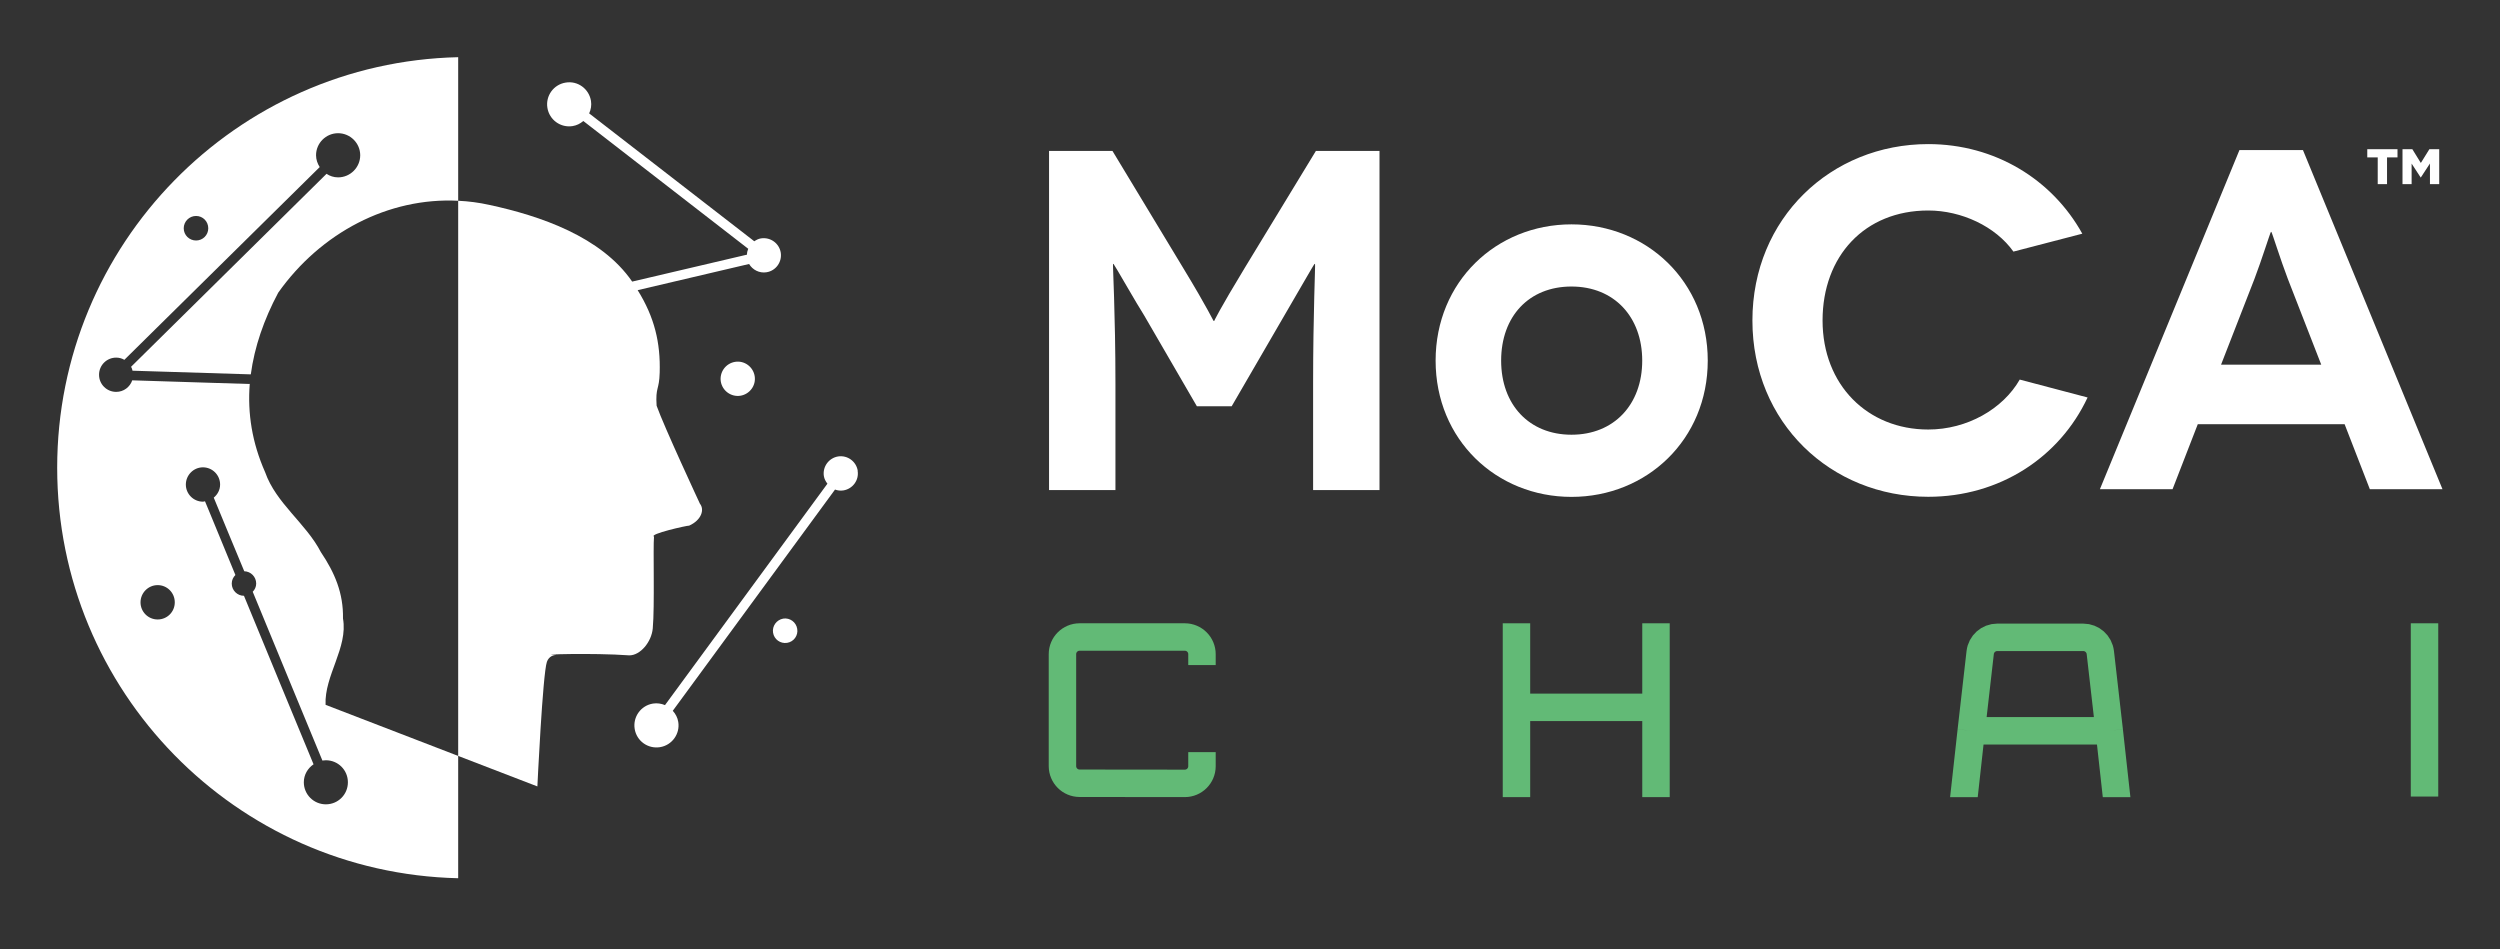 <svg width="2186" height="830" viewBox="0 0 2186 830" fill="none" xmlns="http://www.w3.org/2000/svg">
<rect x="0" y="0" width="2186" height="830" fill="#333333" stroke="none"/>
<g clip-path="url(#clip0_1079_1157)">
<path d="M2050.05 370.948H1921.73L1899.69 427.746H1836.16L1958.17 131.217H2013.7L2135.71 427.746H2072.18L2050.14 370.948H2050.05ZM2029.69 318.861L2000.49 243.888C1994.18 227.395 1986.52 202.825 1986.1 202.825H1985.68C1985.26 202.825 1977.6 227.395 1971.29 243.888L1942.09 318.861H2029.77H2029.69Z" fill="white"/>
<path d="M1206.24 131.974V428.503H1148.18V335.775C1148.18 273.507 1150.29 230.761 1149.86 230.761H1149.44C1149.02 230.761 1128.24 267.196 1123.19 275.611L1076.99 355.212H1046.53L1000.34 275.611C994.785 267.112 974.085 230.761 973.664 230.761H973.243C972.823 230.761 975.347 273.507 975.347 335.775V428.503H917.287V131.974H972.739L1034.16 233.622C1057.05 271.319 1060.84 280.659 1061.26 280.659H1061.68C1061.68 280.659 1065.89 271.319 1088.78 233.622L1150.62 131.974H1206.07H1206.24Z" fill="white"/>
<path d="M1374.11 196.177C1439.91 196.177 1493.26 246.244 1493.26 315.327C1493.26 384.411 1439.91 434.477 1374.11 434.477C1308.31 434.477 1255.3 384.411 1255.3 315.327C1255.3 246.244 1308.31 196.177 1374.11 196.177ZM1374.11 380.119C1411.39 380.119 1435.96 353.613 1435.96 315.327C1435.96 277.041 1411.39 250.535 1374.11 250.535C1336.84 250.535 1312.6 276.704 1312.6 315.327C1312.6 353.95 1337.17 380.119 1374.11 380.119Z" fill="white"/>
<path d="M1760.59 220.075C1744.94 198.029 1715.24 184.06 1686.04 184.06C1630.5 184.06 1593.65 223.861 1593.65 280.239C1593.65 336.616 1633.03 375.575 1686.04 375.575C1719.95 375.575 1751.25 357.737 1766.06 331.904L1825.39 347.555C1800.81 400.062 1748.31 434.393 1686.04 434.393C1600.89 434.393 1532.31 369.601 1532.31 280.239C1532.31 190.876 1600.97 126 1686.04 126C1744.52 126 1794.5 156.966 1820.76 204.339L1760.59 219.991V220.075Z" fill="white"/>
<path d="M670.236 238.065C664.01 239.075 658.035 235.962 655.006 230.829L557.566 253.716C572.375 277.445 577.592 299.828 576.835 325.829C576.414 341.396 573.048 338.198 574.142 354.775C580.537 372.866 612.008 440.435 612.008 440.435C616.215 445.568 613.354 454.824 602.583 459.62C600.732 459.452 567.158 467.025 571.87 469.213C570.945 478.469 572.544 530.471 570.776 549.488C569.683 561.352 559.922 573.048 550.329 573.048C517.849 570.692 466.352 572.459 486.21 572.628C484.275 572.796 480.068 573.637 478.216 578.686C474.514 589.373 469.886 687.654 469.886 687.654C449.355 679.745 425.373 670.489 400.634 660.98V175.545C409.638 175.966 418.81 177.144 427.897 179.163C472.326 188.756 525.674 206.847 552.769 246.227L653.155 222.667C653.155 220.815 653.576 219.132 654.249 217.534L510.023 105.788C507.499 108.06 504.302 109.659 500.683 110.248C490.165 111.931 480.32 104.779 478.637 94.26C476.954 83.742 484.107 73.897 494.625 72.214C505.143 70.447 514.988 77.6 516.755 88.202C517.344 92.073 516.755 95.775 515.156 99.141L659.55 210.97C661.317 209.792 663.168 208.783 665.44 208.446C673.686 207.184 681.344 212.737 682.69 220.899C683.952 229.062 678.399 236.803 670.236 238.065Z" fill="white"/>
<path d="M295.621 155.098C291.834 155.098 288.384 153.92 285.523 151.984L114.624 320.696C115.213 321.79 115.633 322.884 115.886 324.146L219.301 327.343C222.498 303.362 230.745 279.465 243.282 255.904C280.39 203.481 339.629 172.432 400.634 175.545V50C206.174 54.46 50 213.495 50 408.965C50 604.435 206.174 763.47 400.634 767.929V660.98C360.413 645.498 318.172 629.258 284.682 616.299C283.504 590.803 304.456 566.317 299.912 540.821C300.333 518.774 292.76 500.851 280.559 482.76C267.6 457.685 241.347 440.098 231.838 412.919C220.395 387.087 216.356 361.338 218.375 335.758L185.138 334.748L115.633 332.561C113.614 338.451 108.145 342.658 101.581 342.658C93.335 342.658 86.603 336.01 86.603 327.68C86.603 319.35 93.335 312.702 101.581 312.702C104.19 312.702 106.63 313.375 108.734 314.638L135.239 288.468L279.549 146.094C277.614 143.065 276.351 139.531 276.351 135.744C276.351 125.142 285.018 116.475 295.621 116.475C306.223 116.475 314.974 125.142 314.974 135.744C314.974 146.347 306.307 155.098 295.621 155.098ZM177.396 408.628C185.727 408.628 192.458 415.36 192.458 423.69C192.458 428.318 190.271 432.357 186.905 435.134L199.527 465.679L213.579 499.505C219.385 499.673 224.013 504.386 224.013 510.276C224.013 513.053 222.835 515.577 220.984 517.428L254.221 598.039L281.905 665.019C282.915 664.851 283.924 664.767 284.934 664.767C295.621 664.767 304.204 673.35 304.204 684.036C304.204 694.723 295.621 703.305 284.934 703.305C274.248 703.305 265.665 694.639 265.665 684.036C265.665 677.389 269.115 671.751 274.164 668.301L244.544 596.693L213.326 520.962C207.436 520.962 202.64 516.166 202.64 510.276C202.64 507.247 203.902 504.722 205.837 502.787L183.371 448.261L179.247 438.331C178.658 438.416 178.069 438.668 177.48 438.668C169.234 438.668 162.503 431.936 162.503 423.69C162.503 415.444 169.234 408.628 177.48 408.628H177.396ZM137.848 511.622C146.178 511.622 152.826 518.354 152.826 526.684C152.826 535.015 146.178 541.662 137.848 541.662C129.517 541.662 122.87 534.93 122.87 526.684C122.87 518.438 129.602 511.622 137.848 511.622ZM171.422 210.297C165.448 210.297 160.651 205.501 160.651 199.611C160.651 193.72 165.448 188.84 171.422 188.84C177.396 188.84 182.108 193.636 182.108 199.611C182.108 205.585 177.312 210.297 171.422 210.297Z" fill="white"/>
<path d="M750.006 411.573C748.659 403.411 741.002 397.857 732.84 399.119C724.678 400.466 719.124 408.123 720.387 416.285C720.807 418.809 721.985 420.997 723.5 422.933L581.462 616.551C578.265 615.205 574.647 614.616 570.944 615.205C560.426 616.888 553.274 626.817 554.957 637.335C556.639 647.854 566.484 655.006 577.087 653.323C587.605 651.64 594.757 641.711 593.074 631.277C592.485 627.49 590.718 624.209 588.278 621.516L730.147 428.066C732.419 428.907 734.944 429.244 737.468 428.823C745.63 427.476 751.268 419.819 749.922 411.657L750.006 411.573Z" fill="white"/>
<path d="M642.72 316.405C634.558 317.751 629.004 325.408 630.266 333.57C631.613 341.732 639.27 347.286 647.432 346.024C655.594 344.678 661.232 337.02 659.886 328.858C658.539 320.696 650.882 315.058 642.72 316.405Z" fill="white"/>
<path d="M684.877 540.905C679.071 541.914 675.032 547.384 675.958 553.19C676.883 559.08 682.353 563.035 688.243 562.109C694.133 561.184 698.088 555.63 697.078 549.824C696.153 544.018 690.683 539.979 684.793 540.905H684.877Z" fill="white"/>
</g>
<path d="M1051.01 657.677L1051.01 669.984C1051.01 678.274 1044.28 684.993 1035.99 684.984L943.989 684.883C935.711 684.874 929.005 678.161 929.005 669.883L929.005 617.866L929.005 618L929.005 572C929.005 563.716 935.733 557 944.017 557C977.988 557 1002.02 557 1035.99 557C1044.28 557 1051.01 563.716 1051.01 572L1051.01 581.556" stroke="#62BA76" stroke-width="24"/>
<path d="M1448 545L1448 618.5M1326 545L1326 618.5M1326 618.5L1326 697M1326 618.5L1448 618.5M1448 697L1448 618.5" stroke="#62BA76" stroke-width="24"/>
<path d="M2120 545L2120 618L2120 696.5" stroke="#62BA76" stroke-width="24"/>
<mask id="mask0_1079_1157" style="mask-type:alpha" maskUnits="userSpaceOnUse" x="1689" y="540" width="188" height="157">
<rect x="1689" y="540" width="188" height="157" fill="#D9D9D9"/>
</mask>
<g mask="url(#mask0_1079_1157)">
<path d="M1717 699.281L1723.66 639M1851 699.281L1844.34 639M1723.66 639L1731.48 570.577C1732.35 563.001 1738.78 557.28 1746.4 557.28C1778.34 557.28 1789.66 557.28 1821.6 557.28C1829.22 557.28 1835.65 563.001 1836.52 570.577L1844.34 639M1723.66 639L1844.34 639" stroke="#62BA76" stroke-width="24"/>
</g>
<path d="M2079.08 161V137.629H2069.94V130.454H2096.37V137.629H2087.22V161H2079.08ZM2100.75 161V130.454H2109.35L2116.78 142.496L2124.25 130.454H2132.85V161H2124.75V142.958L2116.78 155.168H2116.61L2108.72 143.041V161H2100.75Z" fill="white"/>
<defs>
<clipPath id="clip0_1079_1157">
<rect width="2085.71" height="730" fill="white" transform="translate(50 50)"/>
</clipPath>
</defs>
</svg>
